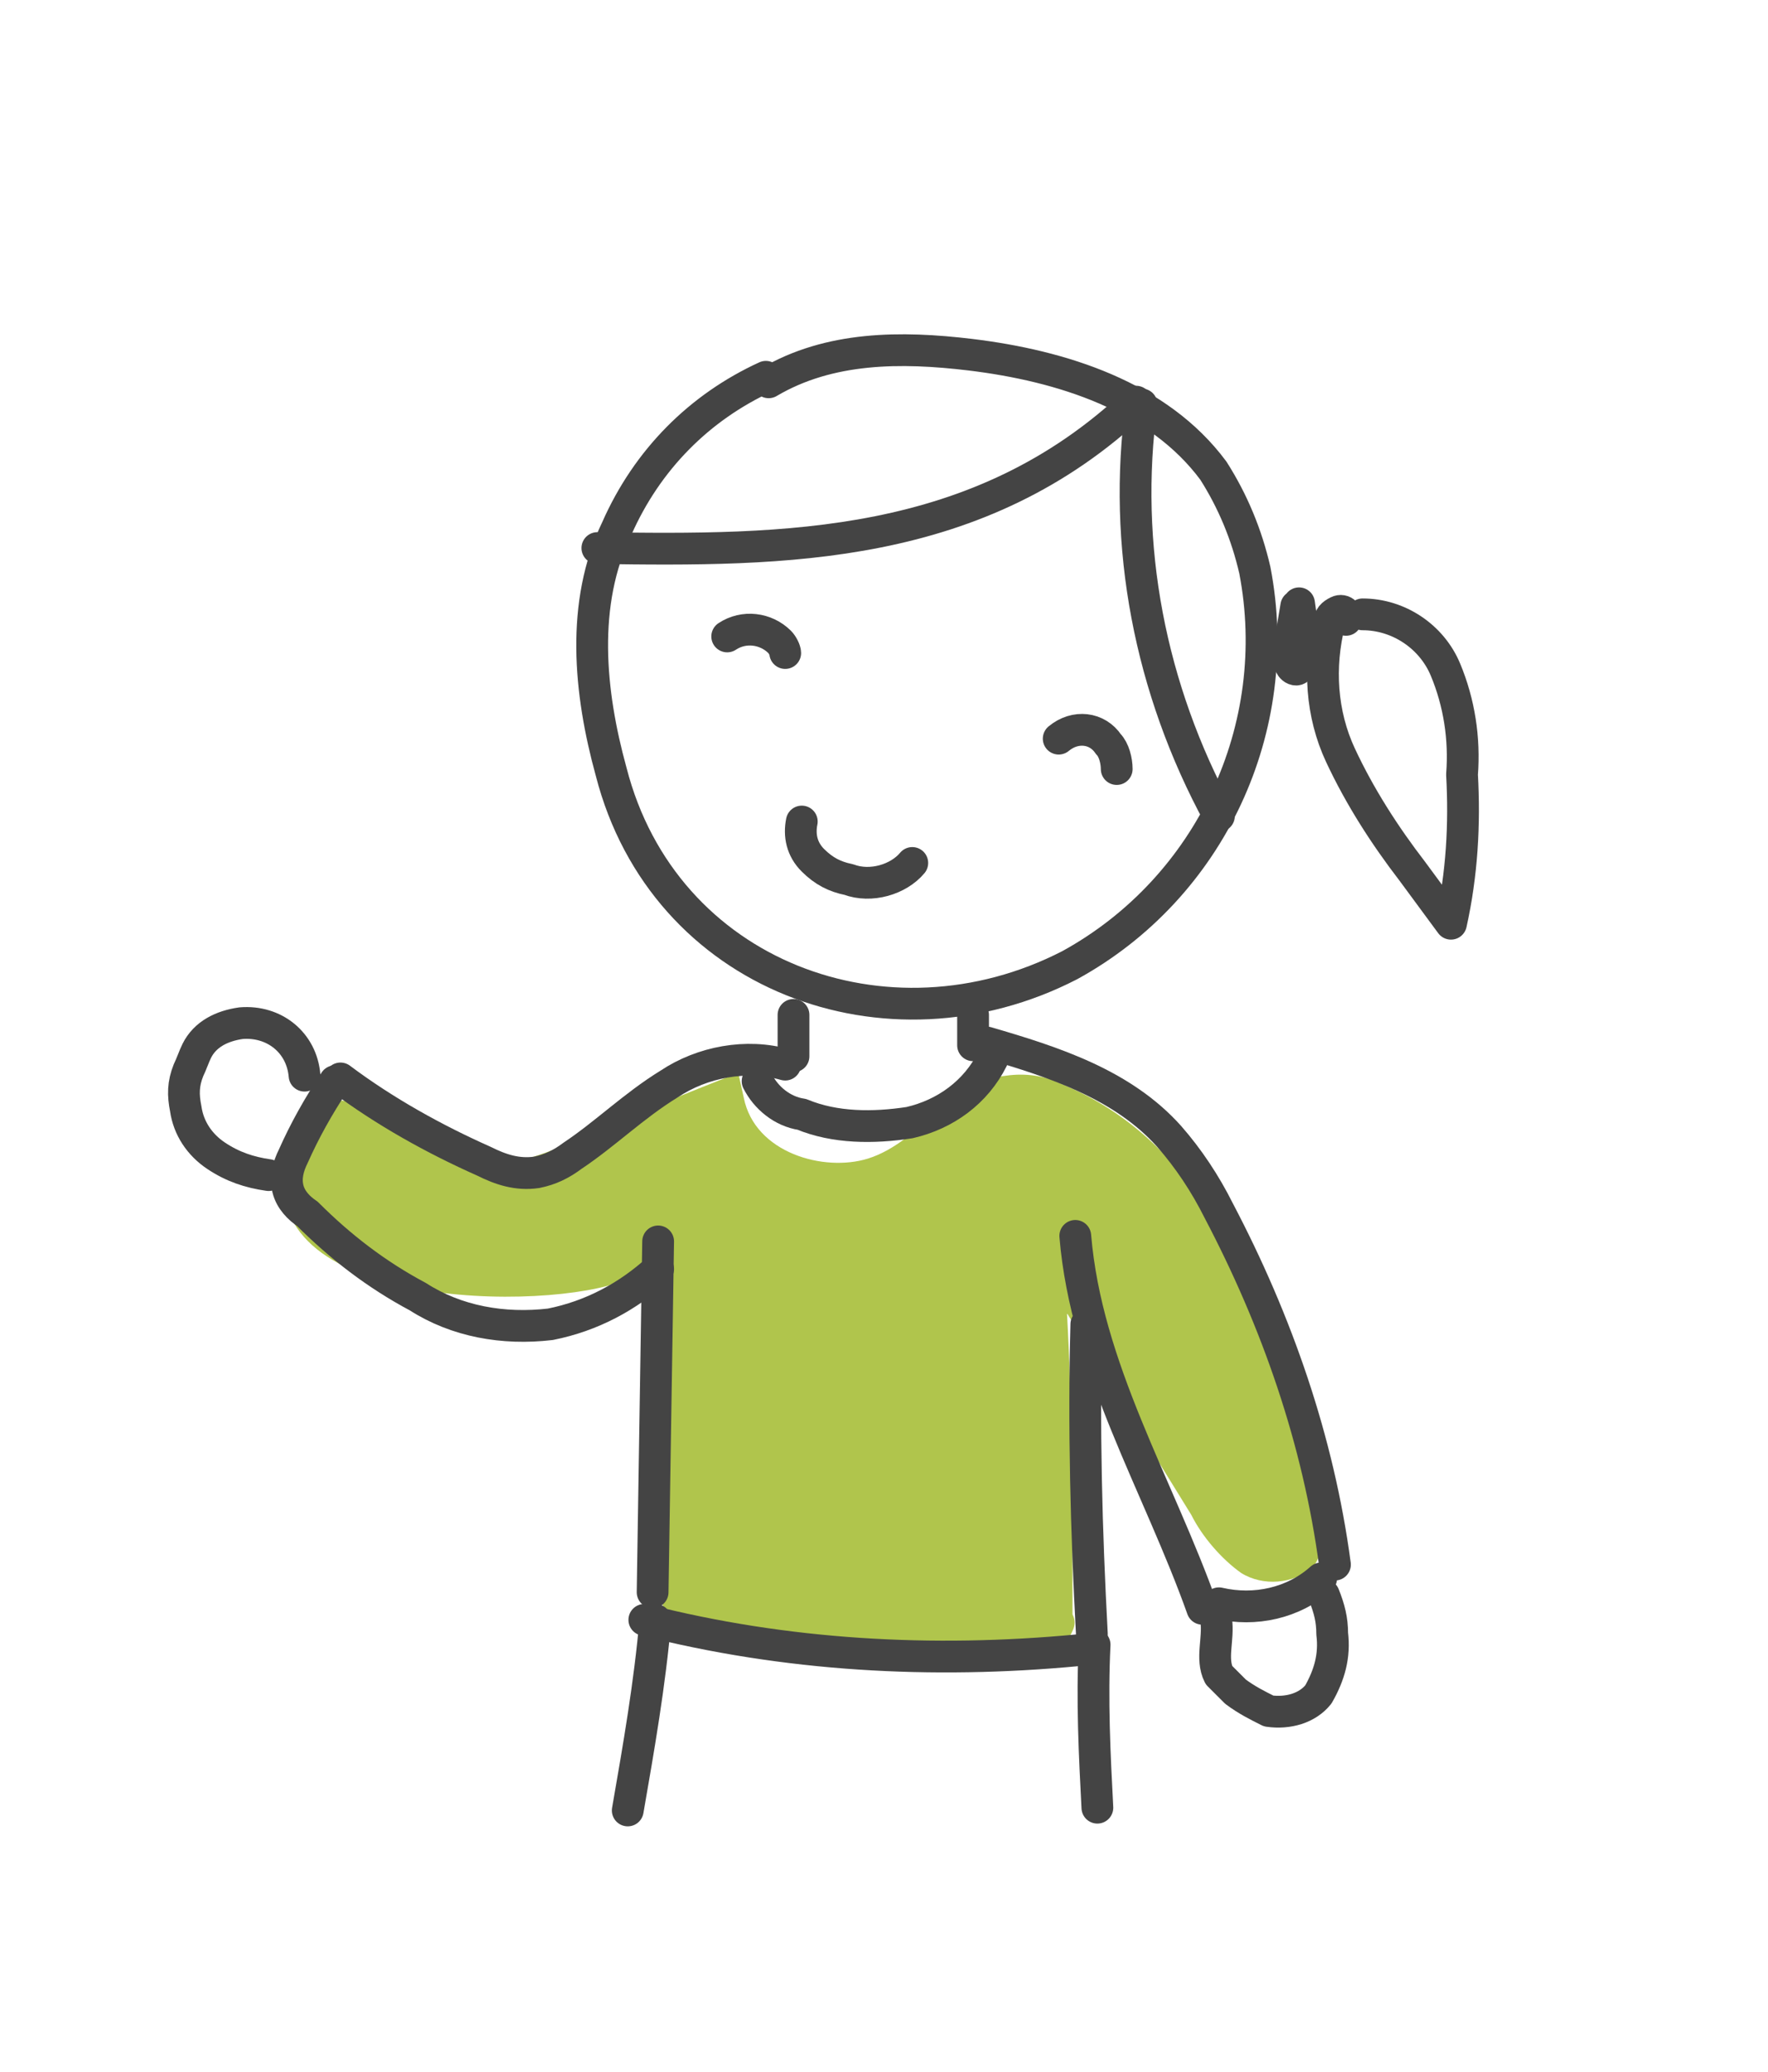 <svg xml:space="preserve" style="enable-background:new 0 0 64 75;" viewBox="0 0 64 75" y="0px" x="0px" xmlns:xlink="http://www.w3.org/1999/xlink" xmlns="http://www.w3.org/2000/svg" id="Layer_1" version="1.1">
<style type="text/css">
	.st0{fill:none;}
	.st1{fill:#B0C54C;}
	.st2{fill:none;stroke:#444444;stroke-width:1.15;stroke-linecap:round;stroke-linejoin:round;}
</style>
<path d="M42.5,41.2c-3.2-2.2-7.1-3.4-7.1-3.4v-1.1c0,0,12.1-3.6,10.8-14.9s-22-12.5-24.2-1s6.7,14.5,6.7,14.5l0.3,3
	c0,0-2.6,0.1-5.3,1.8c-2.7,1.8-4,2.4-4,2.4l-7.3-3.4c0,0-4.1-3.8-5.2-0.3c-1.2,3.5,2.7,3.8,2.7,3.8s5.6,5.5,8.2,5.3s5.8-1.9,5.8-1.9
	l-1,19.5c0,0,10.9,1.3,17.1,0l-0.9-20.6l5.1,13.8c0,0,0.4,3.2,2.6,3.3c2.2,0.1,1.3-4.2,1.3-4.2S45.7,43.4,42.5,41.2z" class="st0"></path>
<g>
	<g>
		<g transform="translate(996 -339)" id="icon_kid">
			<g transform="translate(-1138.276 341.84)" id="Group_3756">
				<path d="M169,36c-1.8,0.7-3.5,1.4-5.3,2.2c-1.2,0.5-2.6,1.2-4,1.1c-1.9-0.2-5.2-4-6.6-1.4
					c-3.1,6.3,7.5,6.8,11.2,5.8c0.2-0.1,0.5-0.1,0.7-0.1c0.4,0.1,0.5,0.6,0.6,1c0.5,3.5-0.7,7.2,0.6,10.5c0.1,0.3,0.3,0.6,0.6,0.9
					c0.3,0.1,0.5,0.2,0.8,0.2l12.1,0.6c0.6,0.2,1.2-0.1,1.4-0.6c0.1-0.2,0.1-0.4,0-0.6c0-3.6,0-7.3-0.2-10.9l4.5,7.3
					c0.4,0.8,1.1,1.6,1.8,2.1c0.8,0.5,1.9,0.4,2.6-0.2c0.6-0.8,0.3-1.9,0-2.8c-1.2-3.4-2-7.1-3.9-10.2c-1.2-2-3-3.6-5.2-4.5
					c-0.6-0.3-1.3-0.4-2-0.3c-2,0.2-3.1,2.4-5,3c-1.6,0.5-4.1-0.2-4.5-2.2" class="st1" id="Path_4360"></path>
				<g id="Group_3752">
					<path d="M170,10.8c-2.4,1.1-4.3,3-5.4,5.5c-1.3,2.7-1,5.9-0.2,8.8c1.9,7.4,10,10.4,16.6,7
						c5.1-2.8,7.8-8.6,6.7-14.3c-0.3-1.3-0.8-2.5-1.5-3.6c-2-2.7-5.5-3.8-8.8-4.2c-2.5-0.3-5.1-0.3-7.3,1" class="st2" id="Path_4423"></path>
					<path d="M171,33.9v1.5" class="st2" id="Path_4424"></path>
					<path d="M178,34.9c2.4,0.7,4.9,1.5,6.6,3.4c0.7,0.8,1.3,1.7,1.8,2.7c2.1,4,3.6,8.3,4.2,12.8" class="st2" id="Path_4425"></path>
					<path d="M170.7,35.7c-1.4-0.4-3-0.1-4.2,0.7c-1.3,0.8-2.3,1.8-3.5,2.6c-0.4,0.3-0.8,0.5-1.3,0.6
						c-0.7,0.1-1.3-0.1-1.9-0.4c-1.8-0.8-3.6-1.8-5.2-3" class="st2" id="Path_4426"></path>
					<path d="M154.4,36.3c-0.6,0.9-1.1,1.8-1.5,2.7c-0.2,0.4-0.3,0.8-0.2,1.2s0.4,0.7,0.7,0.9
						c1.2,1.2,2.5,2.2,4,3c1.4,0.9,3.1,1.2,4.8,1c1.5-0.3,2.8-1,3.9-2" class="st2" id="Path_4427"></path>
					<path d="M186.4,55.2c1.3,0.3,2.7,0,3.7-0.9" class="st2" id="Path_4428"></path>
					<path d="M185.8,55.4c-1.6-4.5-4.2-8.7-4.6-13.5" class="st2" id="Path_4429"></path>
					<path d="M166.1,42.1l-0.2,12.7" class="st2" id="Path_4430"></path>
					<path d="M165.6,55.8c5.1,1.3,10.4,1.6,15.7,1.1c0.1,0,0.3,0,0.4-0.1c0.1-0.1,0.1-0.3,0.1-0.5
						c-0.2-3.7-0.3-7.5-0.2-11.2" class="st2" id="Path_4431"></path>
					<path d="M166,55.8c-0.2,2.3-0.6,4.6-1,6.9" class="st2" id="Path_4432"></path>
					<path d="M181.9,56.7c-0.1,2,0,4,0.1,5.9" class="st2" id="Path_4433"></path>
					<path d="M153.3,36.1c-0.1-1.2-1.1-2-2.3-1.9c-0.7,0.1-1.3,0.4-1.6,1c-0.1,0.2-0.2,0.5-0.3,0.7
						c-0.2,0.5-0.2,0.9-0.1,1.4c0.1,0.7,0.5,1.3,1.1,1.7s1.2,0.6,1.9,0.7" class="st2" id="Path_4434"></path>
					<path d="M186.3,55.8c0.1,0.7-0.2,1.4,0.1,2c0.2,0.2,0.4,0.4,0.6,0.6c0.4,0.3,0.8,0.5,1.2,0.7
						c0.7,0.1,1.4-0.1,1.8-0.6c0.4-0.7,0.6-1.4,0.5-2.2c0-0.5-0.1-0.9-0.3-1.4" class="st2" id="Path_4435"></path>
					<path d="M168.6,20.2c0.6-0.4,1.4-0.3,1.9,0.2c0.1,0.1,0.2,0.3,0.2,0.4" class="st2" id="Path_4436"></path>
					<path d="M180.6,23.9c0.6-0.5,1.4-0.4,1.8,0.2c0.2,0.2,0.3,0.6,0.3,0.9" class="st2" id="Path_4437"></path>
					<path d="M177.5,33.9V35" class="st2" id="Path_4438"></path>
					<path d="M163.9,17c6.8,0.1,13.8,0.1,19.5-5.3" class="st2" id="Path_4439"></path>
					<path d="M183.6,11.8c-0.7,5.1,0.3,10.3,2.8,14.9" class="st2" id="Path_4440"></path>
					<path d="M171.3,26.9c-0.1,0.5,0,1,0.4,1.4s0.8,0.6,1.3,0.7c0.8,0.3,1.8,0,2.3-0.6" class="st2" id="Path_4441"></path>
					<path d="M169.7,36.3c0.3,0.6,0.9,1.1,1.6,1.2c1.2,0.5,2.6,0.5,3.9,0.3c1.3-0.3,2.4-1.1,3-2.3" class="st2" id="Path_4442"></path>
					<path d="M189.2,19.1c-0.1,0.6-0.2,1.2-0.3,1.8c0,0.2,0.1,0.5,0.3,0.5c0.1,0,0.2-0.2,0.2-0.4
						c0.1-0.7,0-1.3-0.1-2" class="st2" id="Path_4443"></path>
					<path d="M191.6,19.4c1.3,0,2.5,0.8,3,2s0.7,2.5,0.6,3.8c0.1,1.8,0,3.6-0.4,5.4l-1.4-1.9
						c-1-1.3-1.9-2.7-2.6-4.2c-0.7-1.5-0.8-3.2-0.4-4.8c0-0.2,0.1-0.3,0.3-0.4s0.4,0.1,0.3,0.3" class="st2" id="Path_4444"></path>
				</g>
			</g>
		</g>
	</g>
</g>
</svg>
